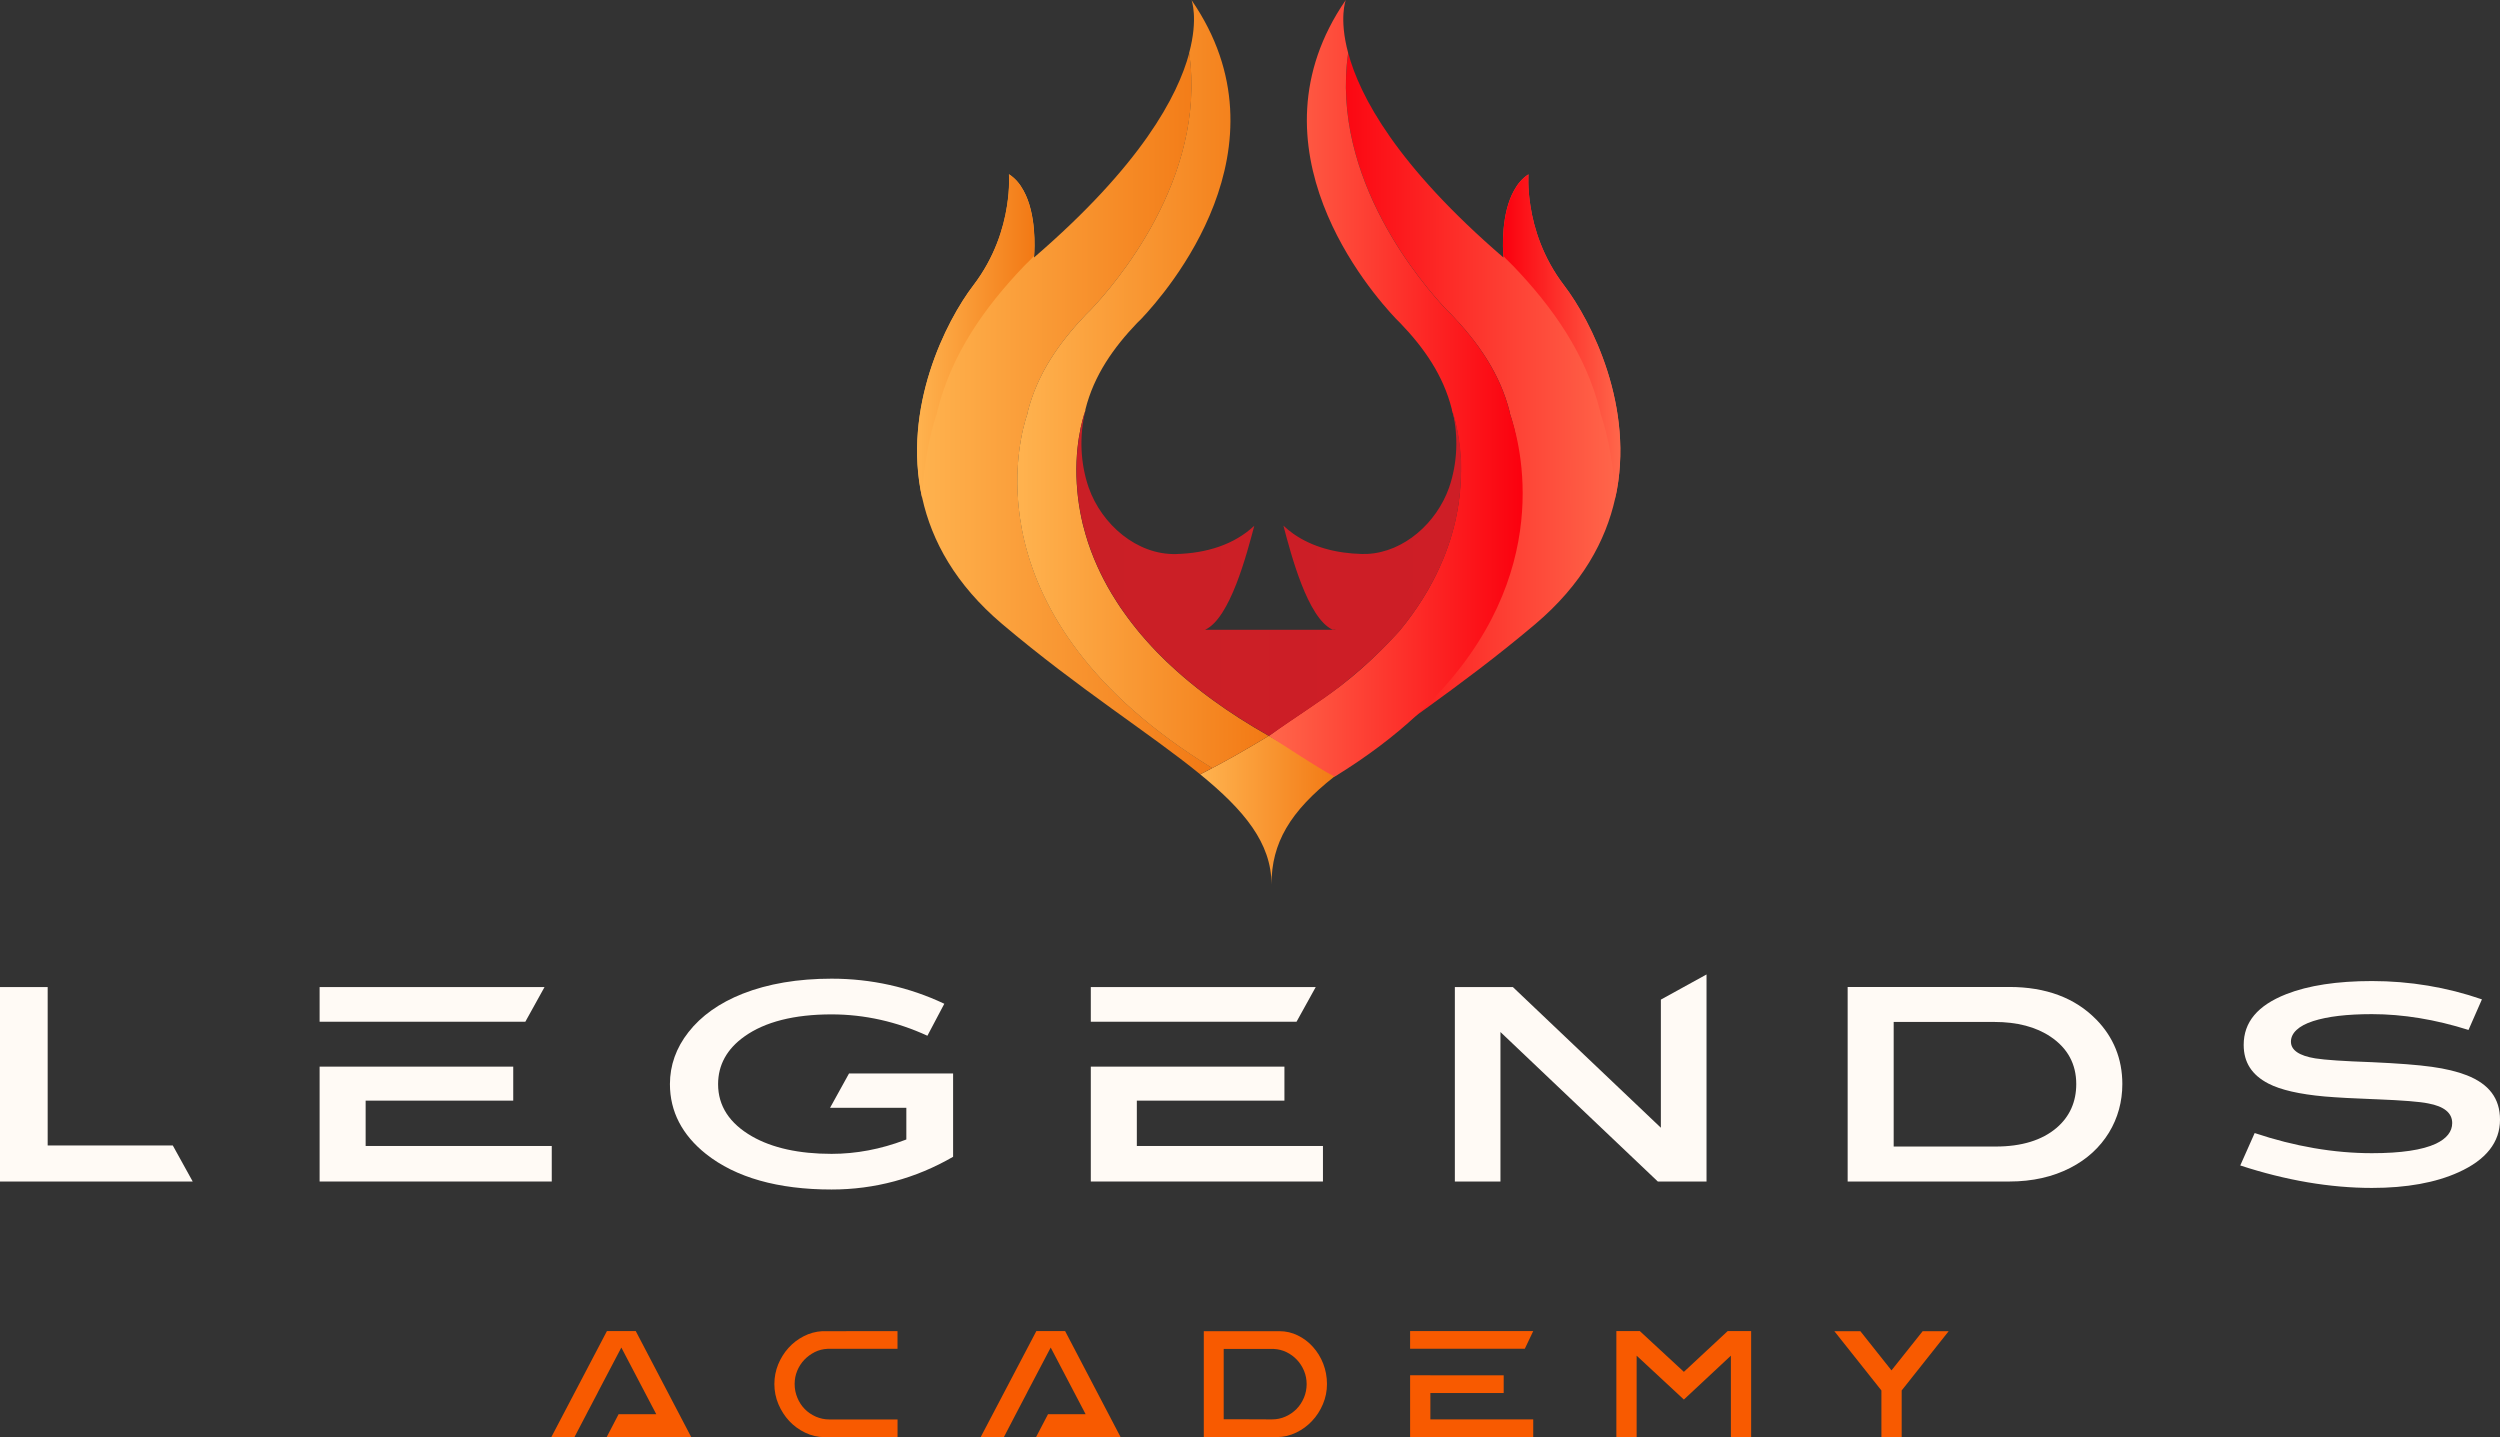 <?xml version="1.0" encoding="UTF-8"?>
<svg id="Capa_2" data-name="Capa 2" xmlns="http://www.w3.org/2000/svg" xmlns:xlink="http://www.w3.org/1999/xlink" viewBox="0 0 409.56 235.43">
  <rect x="0" y="0" width="409.56" height="235.43" fill="#333333" stroke="none"/>
  <defs>
    <style>
      .cls-1 {
        fill: #f85a00;
      }

      .cls-2 {
        fill: url(#Degradado_sin_nombre_18-4);
      }

      .cls-3 {
        fill: url(#Degradado_sin_nombre_18-2);
      }

      .cls-4 {
        fill: url(#Degradado_sin_nombre_18-3);
      }

      .cls-5 {
        fill: url(#Degradado_sin_nombre_274);
      }

      .cls-6 {
        fill: url(#Degradado_sin_nombre_9-3);
      }

      .cls-7 {
        fill: url(#Degradado_sin_nombre_9-2);
      }

      .cls-8 {
        fill: url(#Degradado_sin_nombre_9);
      }

      .cls-9 {
        fill: url(#Degradado_sin_nombre_18);
      }

      .cls-10 {
        fill: url(#Degradado_sin_nombre_20);
      }

      .cls-11 {
        fill: #fffaf5;
      }
    </style>
    <linearGradient id="Degradado_sin_nombre_20" data-name="Degradado sin nombre 20" x1="213.88" y1="120.44" x2="213.88" y2="112.29" gradientUnits="userSpaceOnUse">
      <stop offset="0" stop-color="#d10019"/>
      <stop offset="1" stop-color="#ff0006"/>
    </linearGradient>
    <linearGradient id="Degradado_sin_nombre_18" data-name="Degradado sin nombre 18" x1="196.63" y1="132.72" x2="219.13" y2="132.72" gradientUnits="userSpaceOnUse">
      <stop offset="0" stop-color="#ffb34f"/>
      <stop offset="1" stop-color="#f27914"/>
    </linearGradient>
    <linearGradient id="Degradado_sin_nombre_18-2" data-name="Degradado sin nombre 18" x1="150.25" y1="67.76" x2="198.58" y2="67.76" xlink:href="#Degradado_sin_nombre_18"/>
    <linearGradient id="Degradado_sin_nombre_18-3" data-name="Degradado sin nombre 18" x1="166.65" y1="62.92" x2="207.86" y2="62.92" xlink:href="#Degradado_sin_nombre_18"/>
    <linearGradient id="Degradado_sin_nombre_18-4" data-name="Degradado sin nombre 18" x1="150.25" y1="55.08" x2="169.47" y2="55.08" xlink:href="#Degradado_sin_nombre_18"/>
    <linearGradient id="Degradado_sin_nombre_9" data-name="Degradado sin nombre 9" x1="-9857.49" y1="67.77" x2="-9809.16" y2="67.77" gradientTransform="translate(-9592.04) rotate(-180) scale(1 -1)" gradientUnits="userSpaceOnUse">
      <stop offset="0" stop-color="#ff674b"/>
      <stop offset="1" stop-color="#fb000e"/>
    </linearGradient>
    <linearGradient id="Degradado_sin_nombre_9-2" data-name="Degradado sin nombre 9" x1="207.85" y1="63.62" x2="249.49" y2="63.62" gradientTransform="matrix(1,0,0,1,0,0)" xlink:href="#Degradado_sin_nombre_9"/>
    <linearGradient id="Degradado_sin_nombre_9-3" data-name="Degradado sin nombre 9" y1="55.09" x2="-9838.26" y2="55.09" xlink:href="#Degradado_sin_nombre_9"/>
    <linearGradient id="Degradado_sin_nombre_274" data-name="Degradado sin nombre 274" x1="176.34" y1="93.91" x2="239.37" y2="93.91" gradientUnits="userSpaceOnUse">
      <stop offset="0" stop-color="#ca1f26"/>
      <stop offset="1" stop-color="#ce1e26"/>
    </linearGradient>
  </defs>
  <g id="Capa_1-2" data-name="Capa 1">
    <g>
      <g>
        <g>
          <polygon class="cls-11" points="31.57 193.56 0 193.56 0 161.7 7.81 161.7 7.81 187.66 28.31 187.66 31.57 193.56"/>
          <g>
            <polygon class="cls-11" points="89.21 161.7 52.36 161.7 52.36 167.39 86.06 167.39 89.21 161.7"/>
            <polygon class="cls-11" points="90.39 187.74 90.39 193.56 52.36 193.56 52.36 174.74 84.08 174.74 84.08 180.31 59.9 180.31 59.9 187.74 90.39 187.74"/>
          </g>
          <path class="cls-11" d="M156.14,175.85v13.66c-6.15,3.56-12.85,5.36-19.91,5.36-8.78,0-15.7-1.96-20.57-5.82-3.91-3.11-5.91-6.96-5.91-11.44,0-3.09,1.02-5.95,3.03-8.51,2.09-2.68,5.08-4.8,8.9-6.31,4.14-1.63,9.04-2.46,14.55-2.46,6.49,0,12.7,1.38,18.47,4.11l-2.77,5.24c-5.04-2.32-10.32-3.5-15.7-3.5-6.12,0-10.93,1.22-14.29,3.63-2.86,2.04-4.3,4.66-4.3,7.81,0,3.56,1.87,6.43,5.57,8.55,3.32,1.9,7.7,2.86,13.02,2.86,4.01,0,8.05-.76,12.02-2.27l.23-.09v-5.18h-12.5l3.11-5.63h17.05Z"/>
          <polygon class="cls-11" points="279.57 159.64 279.57 193.56 271.59 193.56 245.81 169.07 245.81 193.56 238.34 193.56 238.34 161.7 247.84 161.7 272.09 184.75 272.09 163.76 279.57 159.64"/>
          <path class="cls-11" d="M343.39,167c-3.44-3.52-8.23-5.31-14.2-5.31h-26.5v31.87h26.5c3.76,0,7.12-.76,10-2.25,2.69-1.38,4.81-3.32,6.31-5.76,1.46-2.4,2.19-5.08,2.19-7.96,0-4.11-1.44-7.68-4.29-10.59ZM336.93,184.76c-2.39,2.04-5.75,3.07-9.97,3.07h-16.73v-20.41h16.49c3.74,0,6.83.81,9.23,2.43,2.78,1.87,4.19,4.48,4.19,7.74,0,2.93-1.08,5.34-3.21,7.17Z"/>
          <path class="cls-11" d="M409.56,183.42c0-3.45-1.78-5.82-5.43-7.26-1.56-.61-3.5-1.08-5.75-1.39-2.28-.32-5.59-.57-9.81-.76-4.59-.16-7.71-.37-9.26-.62-2.65-.43-4-1.35-4-2.74s1.22-2.59,3.64-3.37c2.35-.76,5.59-1.14,9.63-1.14,5.07,0,10.39.87,15.82,2.59l2.2-5.01c-5.75-1.99-11.81-3-18.02-3-5.69,0-10.42.72-14.05,2.15-4.68,1.85-6.96,4.57-6.96,8.31,0,2.86,1.33,4.93,4.06,6.34,1.99,1.03,5.08,1.74,9.2,2.11,2.14.18,4.76.32,7.79.43l.76.03c4.28.17,7.12.4,8.44.68,2.59.48,3.91,1.56,3.91,3.21,0,1.4-.9,2.54-2.66,3.38-2.22,1.04-5.75,1.56-10.49,1.56-6.21,0-12.68-1.11-19.21-3.3l-2.36,5.31c7.45,2.44,14.71,3.68,21.57,3.68,5.67,0,10.44-.86,14.2-2.57,4.5-2.03,6.78-4.92,6.78-8.6Z"/>
          <g>
            <polygon class="cls-11" points="215.55 161.7 178.7 161.7 178.7 167.39 212.4 167.39 215.55 161.7"/>
            <polygon class="cls-11" points="216.73 187.74 216.73 193.56 178.7 193.56 178.7 174.74 210.42 174.74 210.42 180.31 186.24 180.31 186.24 187.74 216.73 187.74"/>
          </g>
        </g>
        <g>
          <path class="cls-1" d="M140.48,218.07c-1,.01-1.92.01-2.76.01h-3.02c-1.08.06-2.09.34-3.04.83-.95.49-1.79,1.13-2.49,1.91-.71.79-1.27,1.69-1.69,2.71-.41,1.01-.62,2.09-.62,3.21s.22,2.26.66,3.29c.44,1.04,1.03,1.96,1.77,2.76.74.79,1.61,1.43,2.61,1.91.99.48,2.04.73,3.14.74h12v-2.9h-11.18c-.78,0-1.51-.16-2.21-.46-.69-.31-1.3-.72-1.81-1.24-.51-.52-.92-1.14-1.21-1.85-.3-.71-.45-1.46-.45-2.26,0-.76.14-1.48.42-2.16.28-.68.67-1.28,1.16-1.8.5-.52,1.07-.94,1.72-1.27.66-.32,1.35-.5,2.1-.53h11.45v-2.9h-3.69c-.91,0-1.86,0-2.86,0Z"/>
          <path class="cls-1" d="M215.08,220.64c-.71-.79-1.54-1.41-2.48-1.87-.94-.46-1.94-.69-3-.69h-12.39v17.35h12c1.1-.01,2.15-.26,3.14-.74.99-.48,1.86-1.11,2.6-1.91.75-.79,1.34-1.71,1.78-2.76.44-1.04.66-2.14.66-3.29s-.21-2.29-.62-3.34-.98-1.96-1.69-2.75ZM213.61,228.99c-.3.71-.7,1.32-1.21,1.84-.51.51-1.11.93-1.81,1.24-.69.31-1.43.46-2.21.46s-1.64,0-2.55-.01c-.91,0-1.76-.01-2.56-.01h-2.8v-11.52h8.21c.74.04,1.44.21,2.09.53.65.32,1.22.74,1.71,1.26.49.52.87,1.12,1.16,1.81.28.69.42,1.41.42,2.16s-.15,1.54-.45,2.25Z"/>
          <polygon class="cls-1" points="231.01 220.96 249.8 220.96 251.18 218.06 231.01 218.06 231.01 220.96"/>
          <polygon class="cls-1" points="234.33 228.21 246.34 228.21 246.34 225.31 234.33 225.31 234.33 225.3 231.01 225.3 231.01 235.43 251.18 235.43 251.18 232.53 234.33 232.53 234.33 228.21"/>
          <polygon class="cls-1" points="275.86 224.74 268.64 218.06 264.8 218.06 264.8 235.43 268.12 235.43 268.12 222.09 275.86 229.28 283.56 222.09 283.56 235.43 286.88 235.43 286.88 218.06 283.04 218.06 275.86 224.74"/>
          <polygon class="cls-1" points="314.98 218.08 309.87 224.5 304.77 218.08 300.51 218.08 308.22 227.79 308.22 235.43 311.54 235.43 311.54 227.79 319.24 218.08 314.98 218.08"/>
          <polygon class="cls-1" points="169.78 218.06 160.66 235.43 164.46 235.43 166.41 231.68 166.76 231.01 166.76 231.01 168.28 228.11 168.27 228.11 172.13 220.76 177.5 231.01 177.85 231.68 171.69 231.68 169.73 235.43 179.82 235.43 179.9 235.43 183.58 235.43 174.49 218.06 169.78 218.06"/>
          <polygon class="cls-1" points="99.43 218.06 90.32 235.43 94.11 235.43 96.07 231.68 96.41 231.01 96.42 231.01 97.94 228.11 97.93 228.11 101.79 220.76 107.16 231.01 107.51 231.68 101.34 231.68 99.39 235.43 109.47 235.43 109.56 235.43 113.24 235.43 104.15 218.06 99.43 218.06"/>
        </g>
      </g>
      <g>
        <path class="cls-10" d="M219.7,112.29c-3.37,2.69-7.23,5.41-11.65,8.14,4.32-3.1,7.9-5.25,11.65-8.14Z"/>
        <path class="cls-9" d="M219.13,126.81s-.04.04-.05.05h-.01c-.16.12-.33.24-.47.36-7.25,5.7-10.3,10.88-10.3,17.67,0-6.77-4.47-12.15-11.67-18.03.66-.34,1.31-.69,1.95-1.02.42-.22.83-.45,1.24-.66.82-.45,1.63-.89,2.41-1.33.1-.06.19-.11.28-.16.93-.53,1.84-1.05,2.73-1.58.55-.33,1.11-.65,1.65-.98.33-.19.64-.39.95-.58t.01-.01h.01c3.24,1.82,5.89,3.46,9.31,5.25.63.34,1.28.67,1.95,1.01Z"/>
        <g>
          <path class="cls-3" d="M198.58,125.83c-.64.34-1.29.69-1.95,1.02h-.01c-8.17-6.67-19.84-13.96-32.45-24.63-7.64-6.47-11.53-13.61-13.08-20.61-3.29-14.82,3.9-29.01,8.4-34.89,3.49-4.57,4.93-9.38,5.48-12.91.51-3.14.33-5.26.33-5.26,1.02.65,1.79,1.58,2.37,2.65,2.14,3.84,1.84,9.49,1.75,10.73-.01.17-.02.25-.02.25,17.5-15.08,23.54-26.42,25.43-33.51,2.96,20.67-12.46,38.21-16.13,42.08-.51.52-.79.78-.79.78-4.31,4.52-7.96,9.64-9.55,16.01-.02.04-.02.1-.02.13,0,.05-.01.06-.01.11-1.16,3.3-10.18,33.21,30.28,58.05Z"/>
          <path class="cls-4" d="M207.86,120.54s-.01,0-.01.01c-.31.19-.63.39-.95.58-.54.33-1.1.65-1.65.98-.89.53-1.81,1.05-2.73,1.58-.08.05-.18.1-.28.16-.78.43-1.59.88-2.41,1.33-.41.22-.82.45-1.24.66-40.46-24.84-31.44-54.75-30.28-58.05,0-.05.01-.06.01-.11,0-.04,0-.1.02-.13,1.59-6.37,5.24-11.49,9.55-16.01,0,0,.29-.27.79-.78,3.67-3.87,19.09-21.41,16.13-42.08,1.53-5.7.39-8.67.39-8.67,16.66,24.16-4.11,47.88-8.22,52.22-.45.46-.7.69-.7.69-3.82,4-7.05,8.52-8.46,14.15-.01.04-.01.08-.01.12s-.01.06-.01.1c-.42,1.18-1.98,6.22-1.3,13.25.01.24.05.47.07.71.02.25.06.51.1.76.02.2.05.4.08.6.06.4.12.79.2,1.2.06.34.13.67.2,1.02.14.69.31,1.4.52,2.11.05.22.12.43.18.65.49,1.7,1.13,3.44,1.94,5.24,0,.01.01.01.01.02.65,1.43,1.4,2.89,2.28,4.36.29.48.59.95.89,1.43.37.59.77,1.17,1.19,1.75.19.29.41.58.63.87.2.29.42.58.65.86l.69.87c.23.29.47.58.71.87.25.29.49.58.76.87.13.17.29.34.45.51.19.22.4.43.6.66.59.64,1.22,1.29,1.88,1.93.32.33.66.65,1,.96,1.37,1.3,2.88,2.6,4.51,3.89.59.47,1.19.94,1.82,1.4.27.21.53.4.81.6,2.73,1.99,5.78,3.95,9.19,5.88Z"/>
          <path class="cls-2" d="M169.4,41.93c-.16.18-.31.35-.46.49-.76.77-1.18,1.17-1.18,1.17-6.42,6.72-11.87,14.35-14.23,23.84-.04.05-.04.14-.04.19,0,.07-.02.1-.02.17-.52,1.47-2.08,6.49-2.4,13.82-3.29-14.82,3.9-29.01,8.4-34.89,3.49-4.57,4.93-9.38,5.48-12.91.51-3.14.33-5.26.33-5.26,1.02.65,1.79,1.58,2.37,2.65,2.14,3.84,1.84,9.49,1.75,10.73Z"/>
        </g>
        <g>
          <path class="cls-8" d="M217.12,125.84c.64.34,1.29.69,1.95,1.02h.01c8.17-6.67,19.84-13.96,32.45-24.63,7.64-6.47,11.53-13.61,13.08-20.61,3.29-14.82-3.9-29.01-8.4-34.89-3.49-4.57-4.93-9.38-5.48-12.91-.51-3.14-.33-5.26-.33-5.26-1.02.65-1.79,1.58-2.37,2.65-2.14,3.84-1.84,9.49-1.75,10.73.01.17.02.25.02.25-17.5-15.08-23.54-26.42-25.43-33.51-2.96,20.67,12.46,38.21,16.13,42.08.51.52.79.78.79.78,4.31,4.52,7.96,9.64,9.55,16.01.02.04.02.1.02.13,0,.05.01.06.01.11,1.16,3.3,10.18,33.21-30.28,58.05Z"/>
          <path class="cls-7" d="M232.2,117.07h-.01c-3.71,3.46-8.18,6.87-13.55,10.17-.01-.01-.02-.01-.04-.02-3.34-1.78-7.9-4.93-10.76-6.66t.01-.01h.01c.06-.04.12-.07.18-.11,4.32-3.1,7.9-5.25,11.65-8.14.02-.01.04-.04.06-.05,2.1-1.61,4.24-3.47,6.6-5.83.71-.71,1.45-1.47,2.19-2.28.25-.28.51-.54.76-.83.01-.01.02-.01.02-.02,2.93-3.57,5.05-7.08,6.56-10.46,0-.01.01-.02.01-.04.17-.36.33-.72.47-1.07.01-.04.02-.07.05-.11.13-.34.27-.66.39-.99.28-.73.53-1.45.76-2.16.08-.26.17-.53.24-.79.13-.43.25-.87.36-1.3.08-.34.17-.69.25-1.02.07-.3.13-.61.19-.92.05-.2.08-.41.12-.61.16-.86.29-1.7.37-2.51.04-.26.06-.52.08-.78.11-1.13.16-2.2.17-3.23h0c.04-5.32-1.12-9.02-1.47-10.02,0-.02-.01-.05-.01-.1,0-.04,0-.08-.01-.11-1.41-5.65-4.64-10.17-8.46-14.15,0,0-.25-.24-.7-.7-4.11-4.34-24.87-28.06-8.22-52.22,0,0-1.14,2.98.39,8.67-2.96,20.68,12.46,38.22,16.13,42.09.06.06.12.12.18.18.06.06.11.11.16.16s.1.1.13.13c.08.07.14.14.2.19l.11.11h.01c1.35,1.42,2.63,2.89,3.81,4.43.3.41.61.83.9,1.25.29.41.57.82.83,1.23.11.18.22.35.33.53.34.54.65,1.08.95,1.64.16.29.3.57.45.84.14.29.29.58.42.87.13.29.26.58.4.88.12.29.24.59.36.89.14.37.29.75.42,1.13.25.75.48,1.53.69,2.32.02.02.02.1.02.12,0,.05.01.06.01.11.05.13.11.33.18.55.04.11.07.24.12.37,1.69,5.35,7.03,27.47-15.5,48.36Z"/>
          <path class="cls-6" d="M246.29,41.94c.16.18.31.35.46.49.76.77,1.18,1.17,1.18,1.17,6.42,6.72,11.87,14.35,14.23,23.84.04.05.04.14.04.19,0,.07.02.1.02.17.52,1.47,2.08,6.49,2.4,13.82,3.29-14.82-3.9-29.01-8.4-34.89-3.49-4.57-4.93-9.38-5.48-12.91-.51-3.14-.33-5.26-.33-5.26-1.02.65-1.79,1.58-2.37,2.65-2.14,3.84-1.84,9.49-1.75,10.73Z"/>
        </g>
        <path class="cls-5" d="M239.37,77.29h0c-.01,1.04-.06,2.11-.17,3.24-.02.27-.05.52-.08.78-.08.81-.22,1.65-.37,2.51-.04.2-.07.41-.12.61-.06.3-.12.61-.19.92-.08.34-.17.69-.25,1.02-.11.43-.23.87-.36,1.3-.07.26-.16.53-.24.79-.23.71-.48,1.42-.76,2.16-.12.33-.25.65-.39.99-.02.04-.04.07-.05.11-.14.35-.3.71-.47,1.07,0,.01-.01.02-.01.04-1.52,3.37-3.64,6.89-6.56,10.46,0,.01-.01.01-.02.02-.25.29-.51.55-.76.83-.75.81-1.48,1.57-2.19,2.28-1.95,1.92-4.14,3.87-6.6,5.83-.02.01-.04.04-.06.05-3.75,2.89-7.32,5.05-11.65,8.14-.06.04-.12.07-.18.11h-.01c-3.41-1.93-6.46-3.89-9.19-5.88-.28-.2-.54-.4-.81-.6-.63-.46-1.23-.93-1.82-1.4-1.63-1.29-3.13-2.59-4.51-3.89-.34-.31-.67-.64-1-.96-.66-.64-1.29-1.29-1.88-1.93-.2-.23-.41-.45-.6-.66-.16-.17-.31-.34-.45-.51-.27-.29-.51-.58-.76-.87-.24-.29-.48-.58-.71-.87l-.69-.87c-.23-.28-.45-.57-.65-.86-.22-.29-.42-.58-.63-.87-.42-.58-.82-1.16-1.19-1.75-.3-.48-.6-.95-.89-1.43-.88-1.47-1.63-2.93-2.28-4.36,0-.01-.01-.01-.01-.02-.81-1.79-1.45-3.54-1.94-5.24-.06-.22-.13-.43-.18-.65-.2-.71-.37-1.42-.52-2.11-.07-.35-.14-.69-.2-1.02-.08-.41-.14-.81-.2-1.2-.04-.2-.06-.4-.08-.6-.04-.25-.07-.51-.1-.76-.02-.24-.06-.47-.07-.71-.67-7.03.88-12.07,1.3-13.25-1.02,4.1-.84,8.63.54,12.61,2.14,6.06,7.91,11.03,14.29,10.88,4.99-.13,9.53-1.53,12.84-4.64-1.28,4.82-3.98,15.13-8.03,17.03-.01.01-.02.02-.04.02h21.37s-.05-.02-.07-.04c-.14.01-.29.01-.43.01-4.06-1.9-6.76-12.21-8.03-17.03.51.48,1.05.92,1.63,1.33,3.1,2.18,7,3.2,11.21,3.31.29.01.59,0,.88-.01h.04c6.01-.31,11.34-5.1,13.37-10.85,1.39-4,1.57-8.53.54-12.62.35,1,1.51,4.7,1.47,10.01Z"/>
      </g>
    </g>
  </g>
</svg>